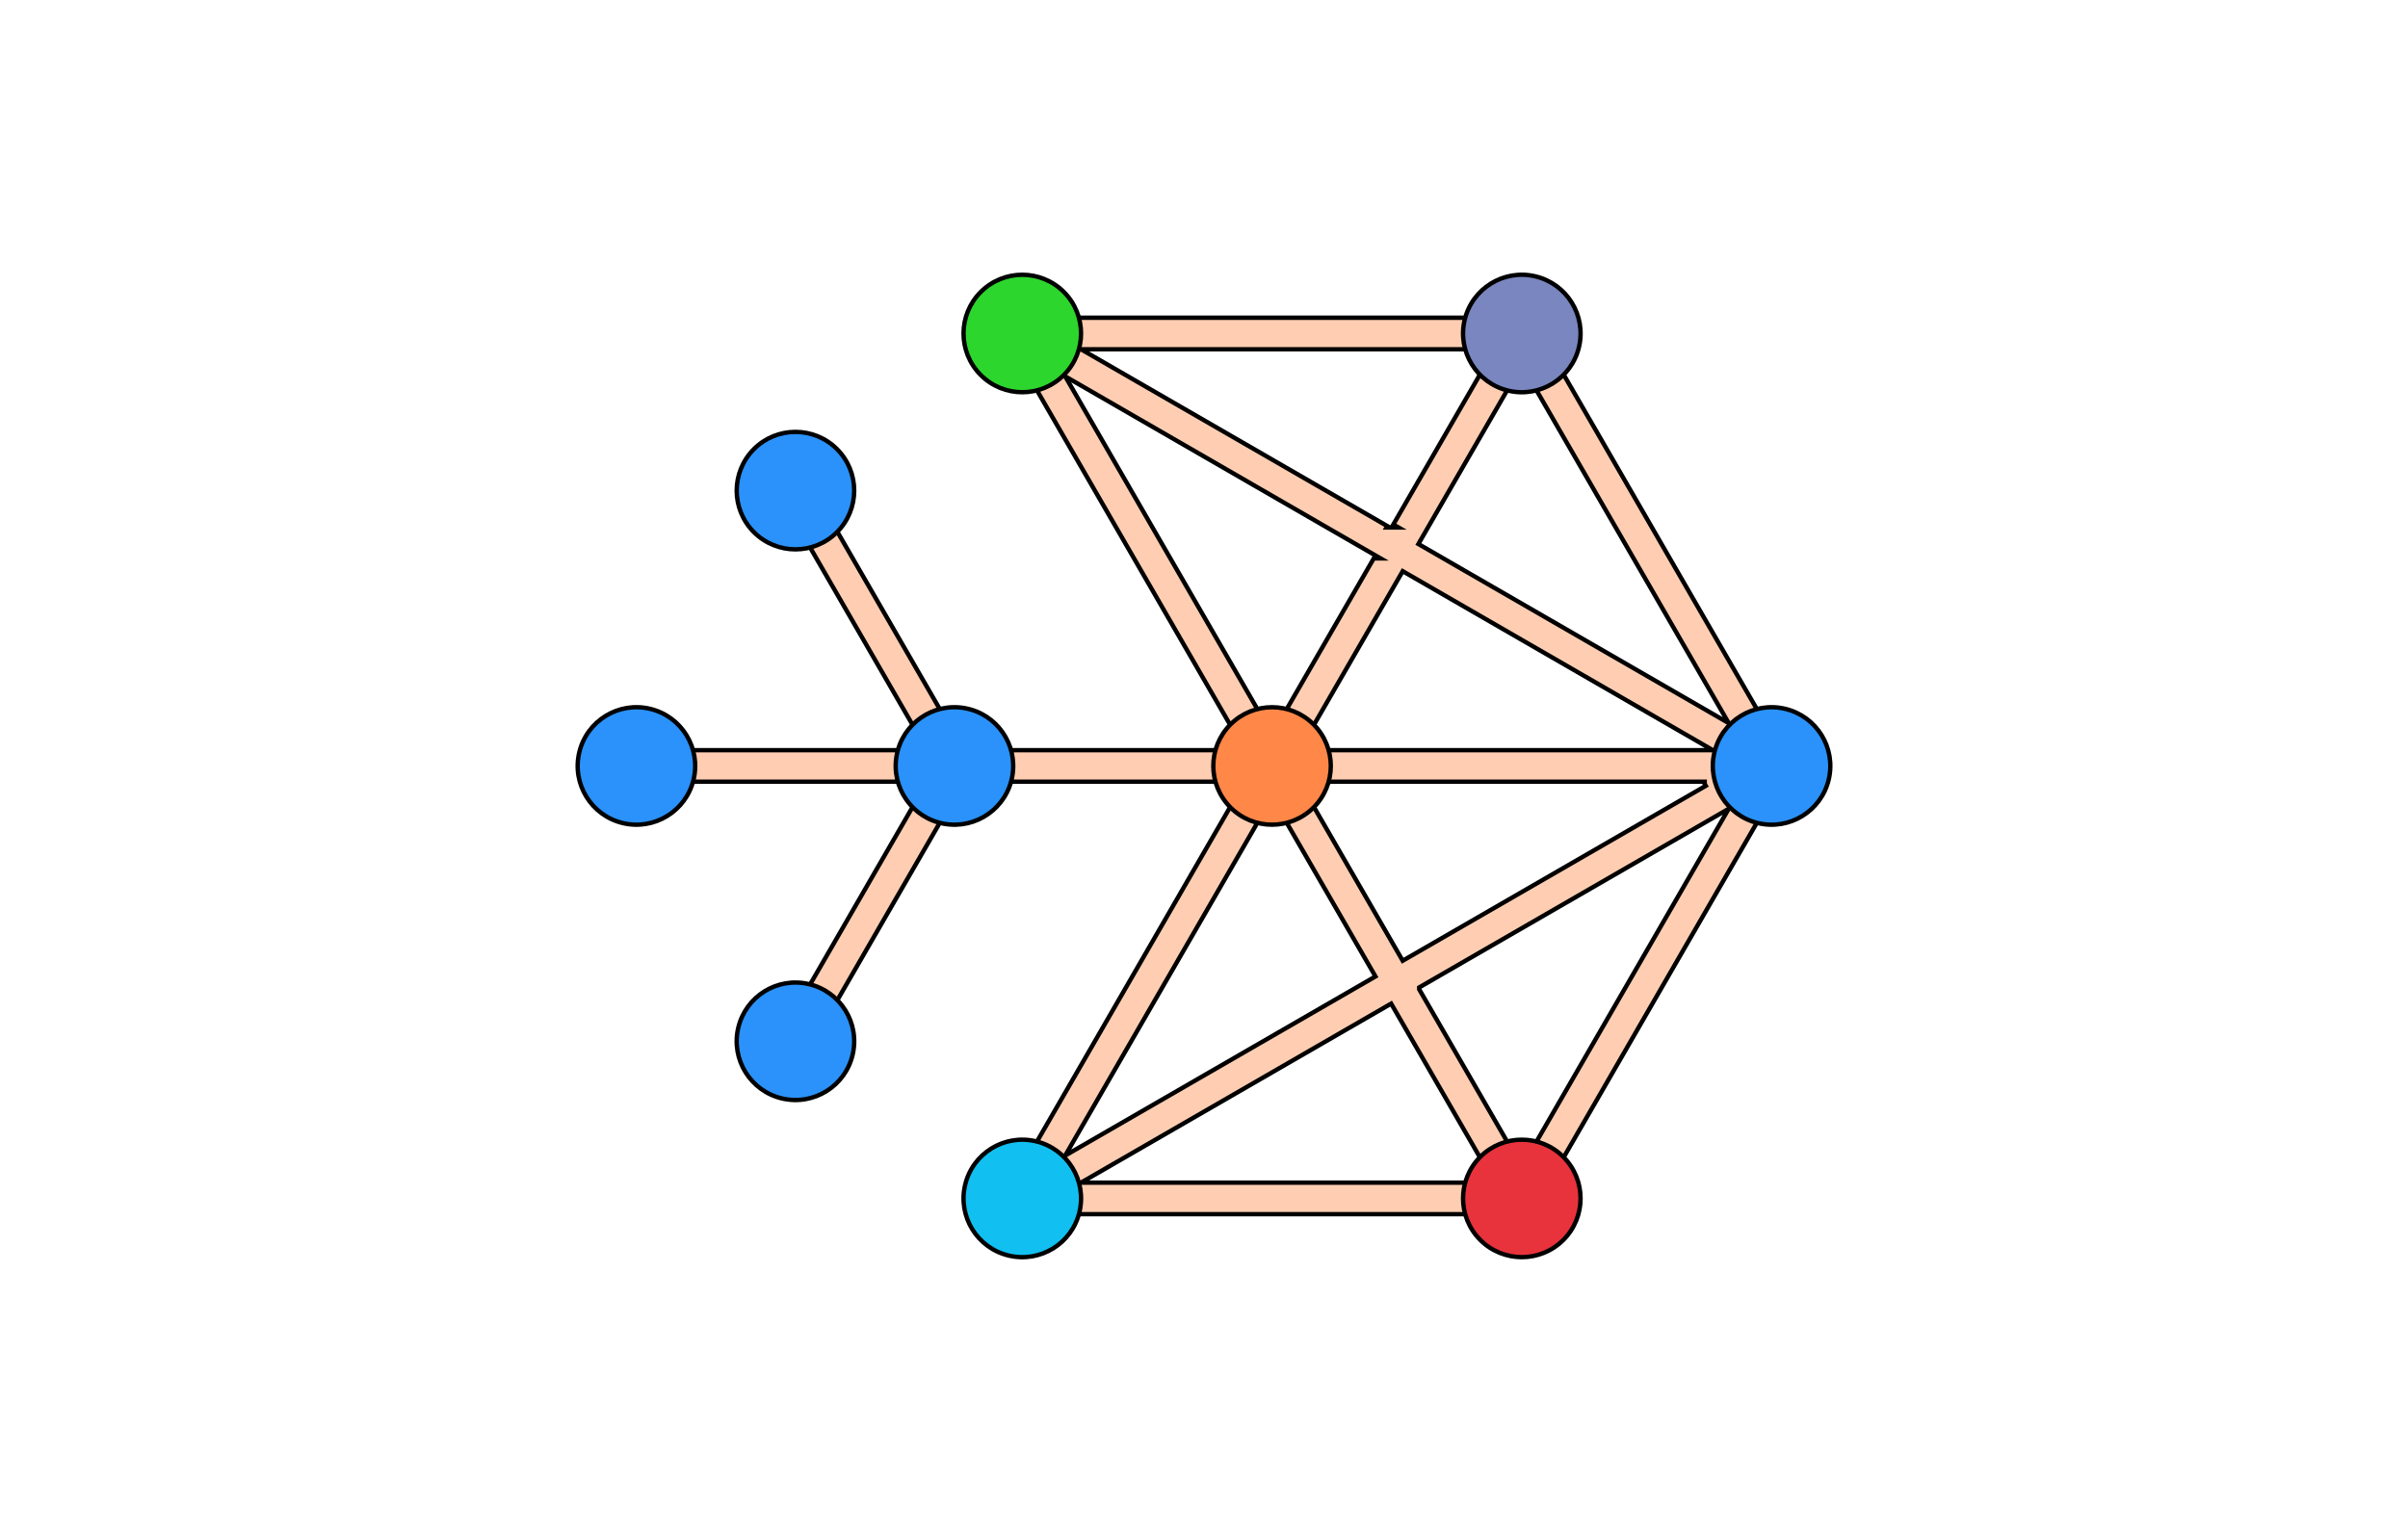 <svg width="550" height="350" viewBox="0 0 550 350" fill="none" xmlns="http://www.w3.org/2000/svg">
<path d="M233.496 72.592H347.589C349.043 72.593 350.297 73.455 350.865 74.698L350.875 74.719L350.887 74.74L407.741 173.214C408.383 174.368 408.38 175.717 407.71 176.839L407.706 176.844L350.696 275.59L350.695 275.591C350.031 276.747 348.825 277.406 347.588 277.407H233.497C230.589 277.407 228.919 274.143 230.512 271.79L230.521 271.775L230.53 271.759L283.883 179.351L284.316 178.601H220.069L219.925 178.851L185.041 239.271L178.825 235.671L211.342 179.351L211.774 178.601H145.865V171.398H211.774L211.341 170.648L178.824 114.328L185.041 110.727L219.925 171.148L220.069 171.398H284.315L283.883 170.648L230.389 77.995V77.994L230.267 77.767C229.106 75.403 230.861 72.59 233.496 72.592ZM317.314 229.552L248.519 269.271L246.902 270.205H341.362L340.929 269.455L317.997 229.736L317.747 229.302L317.314 229.552ZM393.227 185.723L324.4 225.46L324.15 225.604V226.027L324.218 226.143L347.16 265.88L347.593 266.63L348.025 265.88L393.909 186.406L394.843 184.791L393.227 185.723ZM290.109 182.933L244.234 262.391L243.302 264.007L244.918 263.074L313.73 223.345L314.163 223.095L313.913 222.662L290.976 182.933L290.542 182.183L290.109 182.933ZM297.203 179.351L320.135 219.071L320.385 219.504L320.817 219.254L389.612 179.535L389.363 179.102V178.601H296.77L297.203 179.351ZM320.134 130.929L297.202 170.648L296.77 171.398H391.229L389.612 170.465L320.817 130.747L320.384 130.497L320.134 130.929ZM244.234 87.609L290.108 167.067L290.542 167.817L290.975 167.067L313.768 127.588H315.346L313.729 126.655L244.917 86.926L243.301 85.993L244.234 87.609ZM347.16 84.12L324.218 123.856L323.968 124.289L324.4 124.539L393.227 164.276L394.843 165.209L393.909 163.592L348.025 84.12L347.593 83.37L347.16 84.12ZM248.519 80.728L316.88 120.197L316.697 120.514H319.43L318.246 119.831L340.929 80.546L341.361 79.796H246.902L248.519 80.728Z" fill="#FFCEB2" stroke="black"/>
<path d="M281.054 165.511C286.295 160.27 294.792 160.27 300.032 165.511C305.273 170.752 305.273 179.248 300.032 184.489C294.792 189.73 286.295 189.73 281.054 184.489C275.813 179.248 275.813 170.752 281.054 165.511Z" fill="#FF8748" stroke="black"/>
<path d="M338.099 264.317C343.34 259.076 351.837 259.076 357.077 264.317C362.318 269.558 362.318 278.055 357.077 283.295C351.837 288.536 343.34 288.536 338.099 283.295C332.858 278.055 332.858 269.558 338.099 264.317Z" fill="#E8333C" stroke="black"/>
<path d="M334.53 73.111C336.233 65.898 343.461 61.431 350.674 63.134C357.887 64.837 362.354 72.065 360.651 79.278C358.948 86.492 351.721 90.959 344.507 89.256C337.294 87.553 332.827 80.325 334.53 73.111Z" fill="#7986BF" stroke="black"/>
<path d="M391.575 171.918C393.277 164.705 400.505 160.238 407.719 161.941C414.932 163.644 419.399 170.872 417.696 178.085C415.993 185.299 408.765 189.766 401.552 188.063C394.339 186.36 389.872 179.132 391.575 171.918Z" fill="#2A92FA" stroke="black"/>
<path d="M224.008 66.704C229.249 61.464 237.746 61.464 242.987 66.704C248.227 71.945 248.227 80.442 242.987 85.683C237.746 90.924 229.249 90.924 224.008 85.683C218.767 80.442 218.767 71.945 224.008 66.704Z" fill="#2DD62D" stroke="black"/>
<path d="M220.437 270.725C222.14 263.512 229.368 259.045 236.581 260.747C243.795 262.45 248.262 269.678 246.559 276.892C244.856 284.105 237.628 288.572 230.414 286.869C223.201 285.166 218.734 277.938 220.437 270.725Z" fill="#11C0F0" stroke="black"/>
<path d="M204.785 172.677C206.069 165.377 213.027 160.5 220.326 161.784C227.626 163.067 232.503 170.025 231.219 177.325C229.936 184.624 222.978 189.501 215.678 188.218C208.378 186.934 203.502 179.976 204.785 172.677Z" fill="#2A92FA" stroke="black"/>
<path d="M172.194 102.606C177.435 97.365 185.932 97.365 191.173 102.606C196.414 107.847 196.414 116.344 191.173 121.585C185.932 126.826 177.435 126.826 172.194 121.585C166.954 116.344 166.954 107.847 172.194 102.606Z" fill="#2A92FA" stroke="black"/>
<path d="M168.616 234.851C170.301 227.634 177.519 223.149 184.736 224.835C191.954 226.521 196.438 233.738 194.752 240.955C193.066 248.173 185.849 252.657 178.632 250.971C171.414 249.286 166.93 242.068 168.616 234.851Z" fill="#2A92FA" stroke="black"/>
<path d="M132.311 171.885C134.031 164.675 141.27 160.226 148.479 161.946C155.689 163.666 160.138 170.905 158.418 178.114C156.697 185.324 149.459 189.773 142.25 188.053C135.04 186.333 130.591 179.094 132.311 171.885Z" fill="#2A92FA" stroke="black"/>
</svg>
